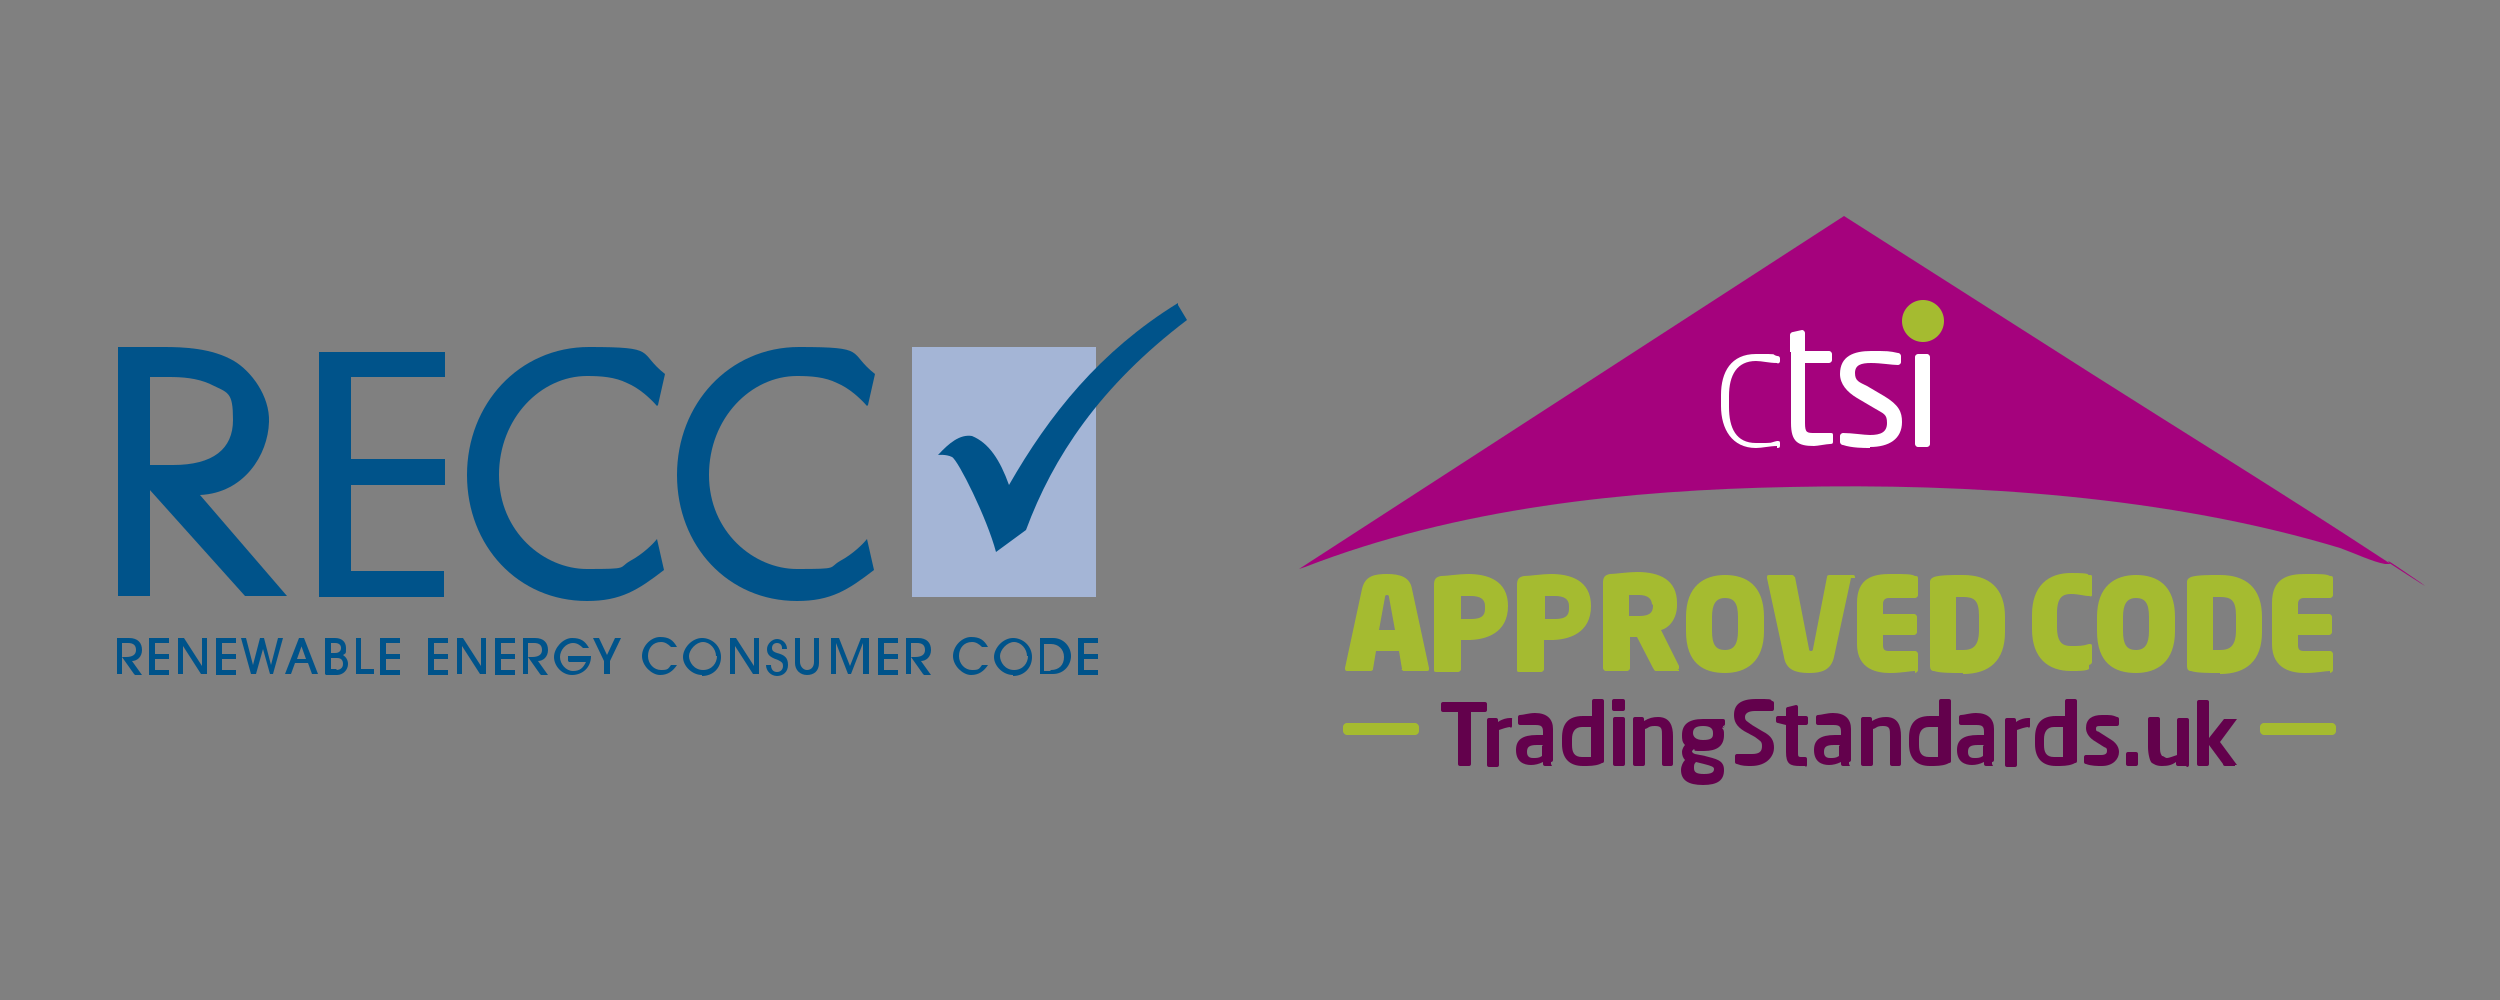<?xml version="1.0" encoding="UTF-8"?>
<svg xmlns="http://www.w3.org/2000/svg" id="Layer_1" version="1.1" viewBox="0 0 250 100" width="720" height="288">
  <rect x="0" y="0" width="250" height="100" fill="#808080" stroke="none"/>
  <!-- Generator: Adobe Illustrator 29.3.0, SVG Export Plug-In . SVG Version: 2.1.0 Build 146)  -->
  <defs>
    <style>
      .st0 {
        fill: #a5027d;
      }

      .st1 {
        fill: #a5bb30;
      }

      .st2 {
        fill: #63014c;
      }

      .st3 {
        fill: #fff;
      }

      .st4 {
        fill: #00538a;
      }

      .st5 {
        fill: #a4b5d6;
      }
    </style>
  </defs>
  <g>
    <g id="f6zZ0v">
      <path class="st0" d="M238.8,56.1l.2.3h-.5c-1.2-.2-3.1-1.1-4.5-1.6-17.2-5.2-37-6.5-55-6.1-16.3.3-33.3,2.1-48.5,8l-.6.2,54.5-35.3,24.8,15.8c9.6,6.1,19.2,12,28.8,18.3,9.5,6.2.9.4,1,.5h0Z"/>
    </g>
    <rect class="st1" x="134.3" y="72.3" width="7.6" height="1.2" rx=".4" ry=".4"/>
    <rect class="st1" x="226" y="72.3" width="7.6" height="1.2" rx=".4" ry=".4"/>
    <g>
      <path class="st2" d="M148.6,71.2h-1.5v5.2s0,.2-.2.2h-.9s-.2,0-.2-.2v-5.2h-1.5s-.2,0-.2-.2v-.6s0-.2.2-.2h4.2s.2,0,.2.2v.6s0,.2-.2.2h0Z"/>
      <path class="st2" d="M151.1,72.7c-.4,0-.9.2-1.2.3v3.5s0,.2-.2.2h-.8s-.2,0-.2-.2v-4.5s0-.2.2-.2h.7s.2,0,.2.2v.2c.4-.3.9-.4,1.2-.4s.2,0,.2.2v.6s0,.2-.2.2h0Z"/>
      <path class="st2" d="M155.2,76.6h-.7s-.2,0-.2-.2v-.2c-.4.2-.8.3-1.2.3-.7,0-1.5-.3-1.5-1.5h0c0-1,.6-1.5,2.1-1.5h.6v-.3c0-.6-.2-.7-.8-.7h-1.5s-.2,0-.2-.2v-.6s0-.2.2-.2c.3,0,.9-.2,1.5-.2,1.2,0,1.8.6,1.8,1.6v3.1s0,.2-.2.2v.2h0ZM154.3,74.5h-.6c-.8,0-1,.2-1,.7h0c0,.4.2.6.6.6s.6,0,.9-.2v-1h0Z"/>
      <path class="st2" d="M160,76.4c-.5.2-1.1.2-1.7.2-1.4,0-2.1-.8-2.1-2.2v-.6c0-1.4.6-2.2,2.1-2.2s.5,0,.9,0v-1.5s0-.2.2-.2h.8s.2,0,.2.2v6q0,.2-.2.2h0ZM159.1,72.7h-.9c-.7,0-1,.5-1,1.2v.6c0,.7.2,1.2,1,1.2h.9v-3h0Z"/>
      <path class="st2" d="M162.3,71.1h-.9s-.2,0-.2-.2v-.8s0-.2.2-.2h.9s.2,0,.2.2v.8s0,.2-.2.2ZM162.3,76.6h-.8s-.2,0-.2-.2v-4.5s0-.2.2-.2h.8s.2,0,.2.2v4.5s0,.2-.2.2Z"/>
      <path class="st2" d="M167.2,76.6h-.8s-.2,0-.2-.2v-2.8c0-.7,0-1-.7-1s-.6.2-1,.3v3.5s0,.2-.2.2h-.8s-.2,0-.2-.2v-4.5s0-.2.2-.2h.7s.2,0,.2.2v.2c.5-.3.9-.4,1.4-.4,1.2,0,1.5.9,1.5,1.9v2.8s0,.2-.2.2h0Z"/>
      <path class="st2" d="M172.5,72.6l-.3.2c.2.2.2.3.2.7h0c0,1.1-.7,1.6-2,1.6s-.8,0-1-.2l-.2.2q0,.2.3.3l1,.2c1.1.3,1.9.4,1.9,1.4h0c0,1-.6,1.5-2.1,1.5s-2.2-.5-2.2-1.5h0c0-.4.2-.8.4-1-.2-.2-.3-.5-.3-.8h0c0-.3.2-.6.3-.7-.3-.3-.3-.6-.3-1h0c0-1,.6-1.6,2.1-1.6h2q.2,0,.2.2v.3s0,.2-.2.2h0v.2ZM171.4,76.9c0-.2-.2-.3-1-.5l-.8-.2c-.2.2-.2.3-.2.6h0c0,.4.2.6,1,.6s1-.2,1-.5h0ZM171.3,73.3c0-.4-.2-.7-1-.7s-1,.3-1,.7h0c0,.3.2.7,1,.7s1-.2,1-.6h0Z"/>
      <path class="st2" d="M175.2,76.6c-.6,0-1,0-1.5-.2,0,0-.2,0-.2-.2v-.6s0-.2.2-.2h1.5c.8,0,1-.3,1-.8s-.2-.5-.7-.9l-1.1-.6c-.8-.5-1-1-1-1.6,0-1,.6-1.6,2.2-1.6s1.4,0,1.6.2c0,0,.2,0,.2.2v.6s0,.2-.2.2h-1.7c-.6,0-1,.2-1,.6s.2.4.7.8l1,.6c1,.5,1.2,1,1.2,1.7s-.6,1.8-2.3,1.8h0Z"/>
      <path class="st2" d="M180.6,76.6h-.6c-1,0-1.4-.2-1.4-1.4v-2.7l-.8-.2s-.2,0-.2-.2v-.3s0-.2.2-.2h.8v-.7s0-.2.2-.2l.8-.2h0s.2,0,.2.2v.9h.8s.2,0,.2.2v.5s0,.2-.2.2h-.8v2.7c0,.4,0,.5.3.5h.4q.2,0,.2.2v.6s0,.2-.2.2h0Z"/>
      <path class="st2" d="M185,76.6h-.7s-.2,0-.2-.2v-.2c-.4.2-.8.3-1.2.3-.7,0-1.5-.3-1.5-1.5h0c0-1,.6-1.5,2.1-1.5h.6v-.3c0-.6-.2-.7-.8-.7h-1.5s-.2,0-.2-.2v-.6s0-.2.2-.2c.3,0,.9-.2,1.5-.2,1.2,0,1.8.6,1.8,1.6v3.1s0,.2-.2.2v.2h0ZM184,74.5h-.6c-.8,0-1,.2-1,.7h0c0,.4.2.6.6.6s.6,0,.9-.2v-1h0Z"/>
      <path class="st2" d="M190,76.6h-.8s-.2,0-.2-.2v-2.8c0-.7,0-1-.7-1s-.6.2-1,.3v3.5s0,.2-.2.2h-.8s-.2,0-.2-.2v-4.5s0-.2.2-.2h.7s.2,0,.2.2v.2c.5-.3.9-.4,1.4-.4,1.2,0,1.5.9,1.5,1.9v2.8s0,.2-.2.2h0Z"/>
      <path class="st2" d="M194.7,76.4c-.5.2-1.1.2-1.7.2-1.4,0-2.1-.8-2.1-2.2v-.6c0-1.4.6-2.2,2.1-2.2s.5,0,.9,0v-1.5s0-.2.2-.2h.8s.2,0,.2.2v6q0,.2-.2.2h0ZM193.8,72.7h-.9c-.7,0-1,.5-1,1.2v.6c0,.7.2,1.2,1,1.2h.9v-3h0Z"/>
      <path class="st2" d="M199.3,76.6h-.7s-.2,0-.2-.2v-.2c-.4.2-.8.3-1.2.3-.7,0-1.5-.3-1.5-1.5h0c0-1,.6-1.5,2.1-1.5h.6v-.3c0-.6-.2-.7-.8-.7h-1.5s-.2,0-.2-.2v-.6s0-.2.2-.2c.3,0,.9-.2,1.5-.2,1.2,0,1.8.6,1.8,1.6v3.1s0,.2-.2.2v.2h0ZM198.4,74.5h-.6c-.8,0-1,.2-1,.7h0c0,.4.2.6.6.6s.6,0,.9-.2v-1h0Z"/>
      <path class="st2" d="M202.9,72.7c-.4,0-.9.2-1.2.3v3.5s0,.2-.2.2h-.8s-.2,0-.2-.2v-4.5s0-.2.2-.2h.7s.2,0,.2.2v.2c.4-.3.9-.4,1.2-.4s.2,0,.2.2v.6s0,.2-.2.2h0Z"/>
      <path class="st2" d="M207.3,76.4c-.5.2-1.1.2-1.7.2-1.4,0-2.1-.8-2.1-2.2v-.6c0-1.4.6-2.2,2.1-2.2s.5,0,.9,0v-1.5s0-.2.2-.2h.8s.2,0,.2.2v6q0,.2-.2.2h0ZM206.3,72.7h-.9c-.7,0-1,.5-1,1.2v.6c0,.7.2,1.2,1,1.2h.9v-3h0Z"/>
      <path class="st2" d="M210.1,76.6c-.3,0-1,0-1.5-.2,0,0-.2,0-.2-.2v-.5s0-.2.2-.2h1.5c.5,0,.6-.2.6-.4s0-.3-.3-.4l-1.1-.7c-.4-.3-.7-.7-.7-1.2,0-.9.6-1.3,1.6-1.3s1,0,1.5.2c0,0,.2,0,.2.2v.5s0,.2-.2.2h-1.5c-.5,0-.6,0-.6.3s.2.2.3.3l1.1.7c.7.4.9.9.9,1.3,0,.7-.6,1.4-1.7,1.4h-.2,0Z"/>
      <path class="st2" d="M213.6,76.6h-.8s-.2,0-.2-.2v-1s0-.2.2-.2h.8s.2,0,.2.2v1s0,.2-.2.2Z"/>
      <path class="st2" d="M218.6,76.6h-.8s-.2,0-.2-.2v-.2c-.4.3-.8.4-1.4.4s-.8-.2-1-.3-.4-.9-.4-1.6v-2.8s0-.2.2-.2h.8s.2,0,.2.2v2.8c0,.4,0,.6.2.9.2,0,.3.2.5.2s.7-.2,1-.3v-3.5s0-.2.2-.2h.8s.2,0,.2.2v4.5s0,.2-.2.2h0Z"/>
      <path class="st2" d="M223.5,76.6h-1s-.2,0-.2-.2l-1.4-1.9v1.9s0,.2-.2.2h-.8s-.2,0-.2-.2v-6.2s0-.2.2-.2h.8s.2,0,.2.2v3.6l1.5-1.9h1.3l-1.7,2.3,1.7,2.3h-.2,0Z"/>
    </g>
    <g>
      <path class="st1" d="M140.2,66.9l-.3-1.8h-2.3l-.3,1.8q0,.2-.3.2h-2.3c-.2,0-.2-.2-.2-.3l1.7-7.9c.3-1.3,1.2-1.5,2.5-1.5s2.3.3,2.5,1.5l1.7,7.9c0,.2,0,.3-.2.3h-2.3c-.2,0-.2-.2-.3-.2h-.2ZM138.9,59.7q0-.2-.2-.2t-.2.2l-.6,3.3h1.6l-.6-3.3h0Z"/>
      <path class="st1" d="M147.1,64h-1v2.9c0,.2-.2.3-.3.3h-2.1c-.2,0-.3,0-.3-.2v-8.5c0-.6.2-.8.7-.9.6,0,1.8-.2,2.7-.2,1.9,0,4,.6,4,3.2h0c0,2.7-2.2,3.4-4,3.4l.2-.2h0ZM148.5,60.6c0-.7-.5-1-1.4-1h-1v2.3h1c1,0,1.4-.3,1.4-1h0v-.2Z"/>
      <path class="st1" d="M155.4,64h-1v2.9c0,.2-.2.3-.3.3h-2.1c-.2,0-.3,0-.3-.2v-8.5c0-.6.2-.8.7-.9.6,0,1.8-.2,2.7-.2,1.9,0,4,.6,4,3.2h0c0,2.7-2.2,3.4-4,3.4l.2-.2h0ZM156.9,60.6c0-.7-.5-1-1.4-1h-1v2.3h1c1,0,1.4-.3,1.4-1h0v-.2Z"/>
      <path class="st1" d="M167.9,67.1h-2.3c-.2,0-.2-.2-.3-.3l-1.6-3.1h-.7v3.1c0,.2-.2.3-.3.3h-2.1c-.2,0-.3-.2-.3-.3v-8.5c0-.6.2-.8.7-.9.5,0,1.8-.2,2.7-.2,2.3,0,4,.8,4,3.1v.2c0,1.4-.8,2.3-1.6,2.5l1.8,3.6v.2q0,.2-.2.2h.2,0ZM165.2,60.5c0-.6-.4-1-1.3-1h-1v2.1h1c1,0,1.4-.3,1.4-1v-.2h0Z"/>
      <path class="st1" d="M172.5,67.3c-2.2,0-3.9-1-3.9-4.2v-1.4c0-3.1,1.8-4.2,3.9-4.2s3.9,1,3.9,4.2v1.4c0,3.1-1.8,4.2-3.9,4.2ZM173.8,61.7c0-1.4-.4-1.9-1.3-1.9s-1.3.6-1.3,1.9v1.4c0,1.4.4,1.9,1.3,1.9s1.3-.6,1.3-1.9v-1.4Z"/>
      <path class="st1" d="M185.1,57.8l-1.7,7.9c-.3,1.3-1.2,1.6-2.5,1.6s-2.3-.3-2.5-1.6l-1.7-7.9c0-.2,0-.3.2-.3h2.3c.2,0,.2.2.3.2l1.4,7.2q0,.2.2.2t.2-.2l1.4-7.2c0-.2.2-.2.3-.2h2.3c.2,0,.2.2.2.3h0Z"/>
      <path class="st1" d="M191.5,67.1c-.5,0-1.3.2-2.5.2s-3.3-.3-3.3-2.9v-4.1c0-2.5,1.6-2.9,3.3-2.9s2.1,0,2.5.2c.2,0,.3,0,.3.3v1.6c0,.2-.2.3-.3.3h-2.6c-.4,0-.6.2-.6.6v1h3.1c.2,0,.3.2.3.3v1.5c0,.2-.2.3-.3.3h-3.1v1c0,.5.2.6.6.6h2.6c.2,0,.3.2.3.3v1.6q0,.2-.3.3v-.2h0v.3Z"/>
      <path class="st1" d="M196.3,67.3c-1.2,0-2.3,0-2.9-.2-.3,0-.4-.2-.4-.5v-8.4c0-.3.2-.4.4-.5.6-.2,1.7-.2,2.9-.2,2.6,0,4.2,1.3,4.2,4.2v1.5c0,2.9-1.6,4.2-4.2,4.2h0v-.2ZM197.9,61.6c0-1.6-.5-1.9-1.6-1.9s-.3,0-.7,0v5.3h.7c1,0,1.6-.4,1.6-2v-1.5h0Z"/>
      <path class="st1" d="M208.9,66.9c-.3.2-1,.2-1.8.2-2.3,0-3.9-1.3-3.9-4.2v-1.4c0-2.9,1.6-4.2,3.9-4.2s1.5.2,1.8.2.3,0,.3.3v1.6c0,.2,0,.3-.3.2-.5,0-1-.2-1.8-.2s-1.4.3-1.4,1.9v1.4c0,1.6.6,1.9,1.4,1.9s1.2,0,1.8-.2c.2,0,.3,0,.3.2v1.6q0,.2-.3.3v.2h0v.3Z"/>
      <path class="st1" d="M213.6,67.3c-2.2,0-3.9-1-3.9-4.2v-1.4c0-3.1,1.8-4.2,3.9-4.2s3.9,1,3.9,4.2v1.4c0,3.1-1.8,4.2-3.9,4.2ZM214.9,61.7c0-1.4-.4-1.9-1.3-1.9s-1.3.6-1.3,1.9v1.4c0,1.4.4,1.9,1.3,1.9s1.3-.6,1.3-1.9v-1.4Z"/>
      <path class="st1" d="M222,67.3c-1.2,0-2.3,0-2.9-.2-.3,0-.4-.2-.4-.5v-8.4c0-.3.2-.4.4-.5.6-.2,1.7-.2,2.9-.2,2.6,0,4.2,1.3,4.2,4.2v1.5c0,2.9-1.6,4.2-4.2,4.2h0v-.2ZM223.6,61.6c0-1.6-.5-1.9-1.6-1.9s-.3,0-.7,0v5.3h.7c1,0,1.6-.4,1.6-2v-1.5h0Z"/>
      <path class="st1" d="M233,67.1c-.5,0-1.3.2-2.5.2s-3.3-.3-3.3-2.9v-4.1c0-2.5,1.6-2.9,3.3-2.9s2.1,0,2.5.2c.2,0,.3,0,.3.3v1.6c0,.2-.2.3-.3.3h-2.6c-.4,0-.6.2-.6.6v1h3.1c.2,0,.3.2.3.3v1.5c0,.2-.2.3-.3.3h-3.1v1c0,.5.2.6.6.6h2.6c.2,0,.3.2.3.3v1.6q0,.2-.3.3v-.2h0v.3Z"/>
    </g>
    <g>
      <path class="st3" d="M179,35.2v-1.7c0-.2.2-.3.3-.3l.9-.2h0c.2,0,.3.2.3.3v1.8h2.4c.2,0,.3.2.3.3v.6c0,.2-.2.3-.3.3h-2.4v6c0,1,.2,1,1,1h1.5c.2,0,.3,0,.3.2v.6c0,.2,0,.3-.3.3s-1.3.2-1.6.2c-1.6,0-2.3-.4-2.3-2.3v-7.3h0v.2Z"/>
      <path class="st3" d="M187,44.8c-.6,0-1.8,0-2.7-.3-.2,0-.3-.2-.3-.3v-.6c0-.2.2-.3.3-.3h0c.9,0,2.1.2,2.7.2,1.1,0,1.7-.3,1.7-1.2s-.3-.9-1.3-1.5l-1.7-1c-1-.6-1.7-1.4-1.7-2.4,0-1.8,1.4-2.3,3.1-2.3s1.8,0,2.7.2c.2,0,.3.2.3.3v.6c0,.2-.2.3-.3.3h0c-.6,0-1.7-.2-2.7-.2s-1.6.2-1.6,1,.4.9,1.2,1.3l1.7,1c1.5.9,1.8,1.6,1.8,2.6,0,1.7-1.3,2.5-3.2,2.5h0Z"/>
      <path class="st3" d="M192.7,44.7h-.9c-.2,0-.3-.2-.3-.3v-8.7c0-.2.2-.3.3-.3h.9c.2,0,.3.2.3.3v8.7c0,.2-.2.3-.3.3Z"/>
    </g>
    <path class="st3" d="M177.7,44.6c-.7,0-1.5.2-2.1.2-2.4,0-3.5-1.9-3.5-4.2v-1.1c0-2.3,1-4.1,3.5-4.1s1.4,0,2.1.2c.3,0,.3.2.3.3v.2c0,.2-.2.3-.3.2-.8,0-1.5-.2-2.1-.2-1.9,0-2.7,1.4-2.7,3.5v1.1c0,2.1.7,3.6,2.7,3.6s1.2,0,2.1-.2c.2,0,.3,0,.3.2v.2c0,.2,0,.3-.3.3Z"/>
    <circle class="st1" cx="192.3" cy="32.1" r="2.1"/>
  </g>
  <g>
    <rect class="st5" x="91.2" y="34.7" width="18.4" height="25"/>
    <g>
      <path class="st4" d="M15,48.9v10.7h-3.2v-24.9h4.6c1.9,0,4.8.1,7,1.4,1.7,1,3.6,3.5,3.5,6.1-.1,3.3-2.5,7.1-6.9,7.3l8.7,10.1h-4.2l-9.6-10.7h0ZM15,46.5h2.3c4,0,6-1.6,6-4.5s-.5-2.7-2.3-3.6c-1.3-.6-2.8-.7-4.1-.7h-1.9v8.8h0Z"/>
      <path class="st4" d="M44.5,37.7h-9.4v8.2h9.4v2.6h-9.4v8.6h9.3v2.6h-12.5v-24.5h12.6v2.6h0Z"/>
      <path class="st4" d="M86.7,40.6c-.7-.8-1.8-1.8-3-2.3-1.2-.6-2.6-.7-4-.7-4.6,0-8.8,4.2-8.8,9.9s4.5,9.4,8.8,9.4,3.1-.1,4.3-.8c1.3-.7,2.3-1.7,2.7-2.2l.7,3.1c-2.6,2-4.3,3.1-7.7,3.1-6.9,0-12-5.5-12-12.6s5.2-12.8,12.2-12.8,4.8.5,7.6,2.7l-.7,3.1h0Z"/>
      <path class="st4" d="M65.7,40.6c-.7-.8-1.8-1.8-3-2.3-1.2-.6-2.6-.7-4-.7-4.6,0-8.8,4.2-8.8,9.9s4.5,9.4,8.8,9.4,3.1-.1,4.3-.8c1.3-.7,2.3-1.7,2.7-2.2l.7,3.1c-2.6,2-4.3,3.1-7.7,3.1-6.9,0-12-5.5-12-12.6s5.2-12.8,12.2-12.8,4.8.5,7.6,2.7l-.7,3.1h0Z"/>
    </g>
    <g>
      <path class="st4" d="M13.4,67.4l-1.2-1.7h0v1.7h-.5v-3.6h1.2c.9,0,1.3.5,1.3,1.2s-.5,1.1-1,1.1l1,1.4h-.7ZM12.6,65.7c.6,0,1-.2,1-.7s-.3-.7-.8-.7h-.6v1.4h.4Z"/>
      <path class="st4" d="M14.9,67.4v-3.6h2v.5h-1.4v1.1h1.4v.5h-1.4v1.1h1.4v.5h-2Z"/>
      <path class="st4" d="M20.1,67.4l-1.8-2.8h0v2.8h-.5v-3.6h.6l1.8,2.8h0v-2.8h.5v3.6s-.5,0-.5,0Z"/>
      <path class="st4" d="M21.6,67.4v-3.6h2v.5h-1.4v1.1h1.4v.5h-1.4v1.1h1.4v.5s-2,0-2,0Z"/>
      <path class="st4" d="M27,67.4l-.7-2.5h0l-.7,2.5h-.5l-1-3.6h.5l.7,2.7h0l.7-2.7h.4l.7,2.7h0l.7-2.7h.5l-1,3.6h-.5Z"/>
      <path class="st4" d="M31.2,67.4l-.4-1.1h-1.3l-.4,1.1h-.6l1.4-3.6h.5l1.4,3.6h-.6ZM30.2,64.5h0l-.5,1.4h.9s-.5-1.4-.5-1.4Z"/>
      <path class="st4" d="M32.5,67.4v-3.6h1c.7,0,1.1.4,1.1,1s0,.5-.3.7c.3.2.5.5.5.9,0,.6-.5,1.1-1.1,1.1h-1.1ZM33.5,65.3c.4,0,.6-.2.6-.5s-.2-.5-.6-.5h-.4v1h.4ZM33.6,67c.4,0,.7-.2.7-.6s-.2-.6-.6-.6h-.6v1.1h.6Z"/>
      <path class="st4" d="M35.6,67.4v-3.6h.5v3.1h1.3v.5s-1.8,0-1.8,0Z"/>
      <path class="st4" d="M38,67.4v-3.6h2v.5h-1.4v1.1h1.4v.5h-1.4v1.1h1.4v.5h-2Z"/>
      <path class="st4" d="M42.8,67.4v-3.6h2v.5h-1.4v1.1h1.4v.5h-1.4v1.1h1.4v.5h-2Z"/>
      <path class="st4" d="M48,67.4l-1.8-2.8h0v2.8h-.5v-3.6h.6l1.8,2.8h0v-2.8h.5v3.6s-.5,0-.5,0Z"/>
      <path class="st4" d="M49.5,67.4v-3.6h2v.5h-1.4v1.1h1.4v.5h-1.4v1.1h1.4v.5h-2Z"/>
      <path class="st4" d="M54,67.4l-1.2-1.7h0v1.7h-.5v-3.6h1.2c.9,0,1.3.5,1.3,1.2s-.5,1.1-1,1.1l1,1.4s-.7,0-.7,0ZM53.2,65.7c.6,0,1-.2,1-.7s-.3-.7-.8-.7h-.6v1.4s.4,0,.4,0Z"/>
      <path class="st4" d="M56.8,66.1v-.5h2.3c0,1.2-.9,1.9-1.9,1.9s-1.8-.9-1.8-1.8.9-1.9,1.8-1.9,1.3.3,1.7,1h-.6c-.3-.3-.6-.5-1-.5-.7,0-1.3.7-1.3,1.4s.6,1.4,1.3,1.4,1-.3,1.3-.9h-1.7Z"/>
      <path class="st4" d="M60.4,67.4v-1.3l-1.1-2.3h.6l.8,1.7.8-1.7h.6l-1.1,2.3v1.3h-.5Z"/>
      <path class="st4" d="M67.7,66.5c-.4.6-.9,1-1.7,1s-1.8-.9-1.8-1.9.9-1.9,1.8-1.9,1.3.3,1.7,1h-.6c-.3-.3-.6-.5-1-.5-.8,0-1.3.6-1.3,1.4s.6,1.4,1.3,1.4.7-.1,1-.5h.6,0Z"/>
      <path class="st4" d="M70.2,67.5c-1,0-1.9-.9-1.9-1.8s.9-1.9,1.9-1.9,1.9.8,1.9,1.9-.8,1.9-1.9,1.9ZM71.6,65.6c0-.7-.6-1.4-1.3-1.4s-1.4.8-1.4,1.4.5,1.4,1.4,1.4,1.4-.7,1.4-1.4h0Z"/>
      <path class="st4" d="M75.3,67.4l-1.8-2.8h0v2.8h-.5v-3.6h.6l1.8,2.8h0v-2.8h.5v3.6h-.5,0Z"/>
      <path class="st4" d="M78.2,64.8c0-.3-.2-.5-.5-.5s-.5.2-.5.5.2.4.5.5c.8.2,1.1.5,1.1,1.2s-.5,1.1-1.1,1.1-1.1-.5-1.1-1.1h.5c0,.4.2.7.6.7s.6-.3.6-.6-.1-.4-.5-.6c-.9-.3-1.1-.6-1.1-1.1s.5-1,1-1,1,.4,1,1h-.5Z"/>
      <path class="st4" d="M81.4,63.8h.5v2.5c0,.8-.5,1.2-1.2,1.2s-1.2-.5-1.2-1.2v-2.5h.5v2.4c0,.4.3.8.7.8s.7-.3.7-.8v-2.4h0Z"/>
      <path class="st4" d="M86.3,67.4v-3.1h0l-1.2,3.1h-.3l-1.2-3.1h0v3.1h-.5v-3.6h.8l1.1,2.8,1.1-2.8h.8v3.6h-.5Z"/>
      <path class="st4" d="M87.8,67.4v-3.6h2v.5h-1.4v1.1h1.4v.5h-1.4v1.1h1.4v.5h-2Z"/>
      <path class="st4" d="M92.3,67.4l-1.2-1.7h0v1.7h-.5v-3.6h1.2c.9,0,1.3.5,1.3,1.2s-.5,1.1-1,1.1l1,1.4h-.7ZM91.5,65.7c.6,0,1-.2,1-.7s-.3-.7-.8-.7h-.6v1.4h.4Z"/>
      <path class="st4" d="M98.8,66.5c-.4.6-.9,1-1.7,1s-1.8-.9-1.8-1.9.9-1.9,1.8-1.9,1.3.3,1.7,1h-.6c-.3-.3-.6-.5-1-.5-.8,0-1.3.6-1.3,1.4s.6,1.4,1.3,1.4.7-.1,1-.5h.6,0Z"/>
      <path class="st4" d="M101.3,67.5c-1,0-1.9-.9-1.9-1.8s.9-1.9,1.9-1.9,1.9.8,1.9,1.9-.8,1.9-1.9,1.9ZM102.7,65.6c0-.7-.6-1.4-1.3-1.4s-1.4.8-1.4,1.4.5,1.4,1.4,1.4,1.4-.7,1.4-1.4h0Z"/>
      <path class="st4" d="M104,67.4v-3.6h1.3c1.1,0,1.8.9,1.8,1.8s-.7,1.8-1.8,1.8h-1.2ZM105.1,67c.8,0,1.3-.5,1.3-1.3s-.6-1.3-1.3-1.3h-.7v2.7h.6,0Z"/>
      <path class="st4" d="M107.8,67.4v-3.6h2v.5h-1.4v1.1h1.4v.5h-1.4v1.1h1.4v.5h-2Z"/>
    </g>
    <path class="st4" d="M117.8,30.5l.9,1.5c-8.7,6.6-13.4,13.7-16.1,21l-3,2.2c-.9-3.4-3.8-9.2-4.4-9.5s-1.4-.2-1.4-.2c1.1-1.2,2.2-2.1,3.4-1.9,1.7.7,2.8,2.4,3.7,4.9,4-7,9.1-13.4,16.9-18.2h0Z"/>
  </g>
</svg>
